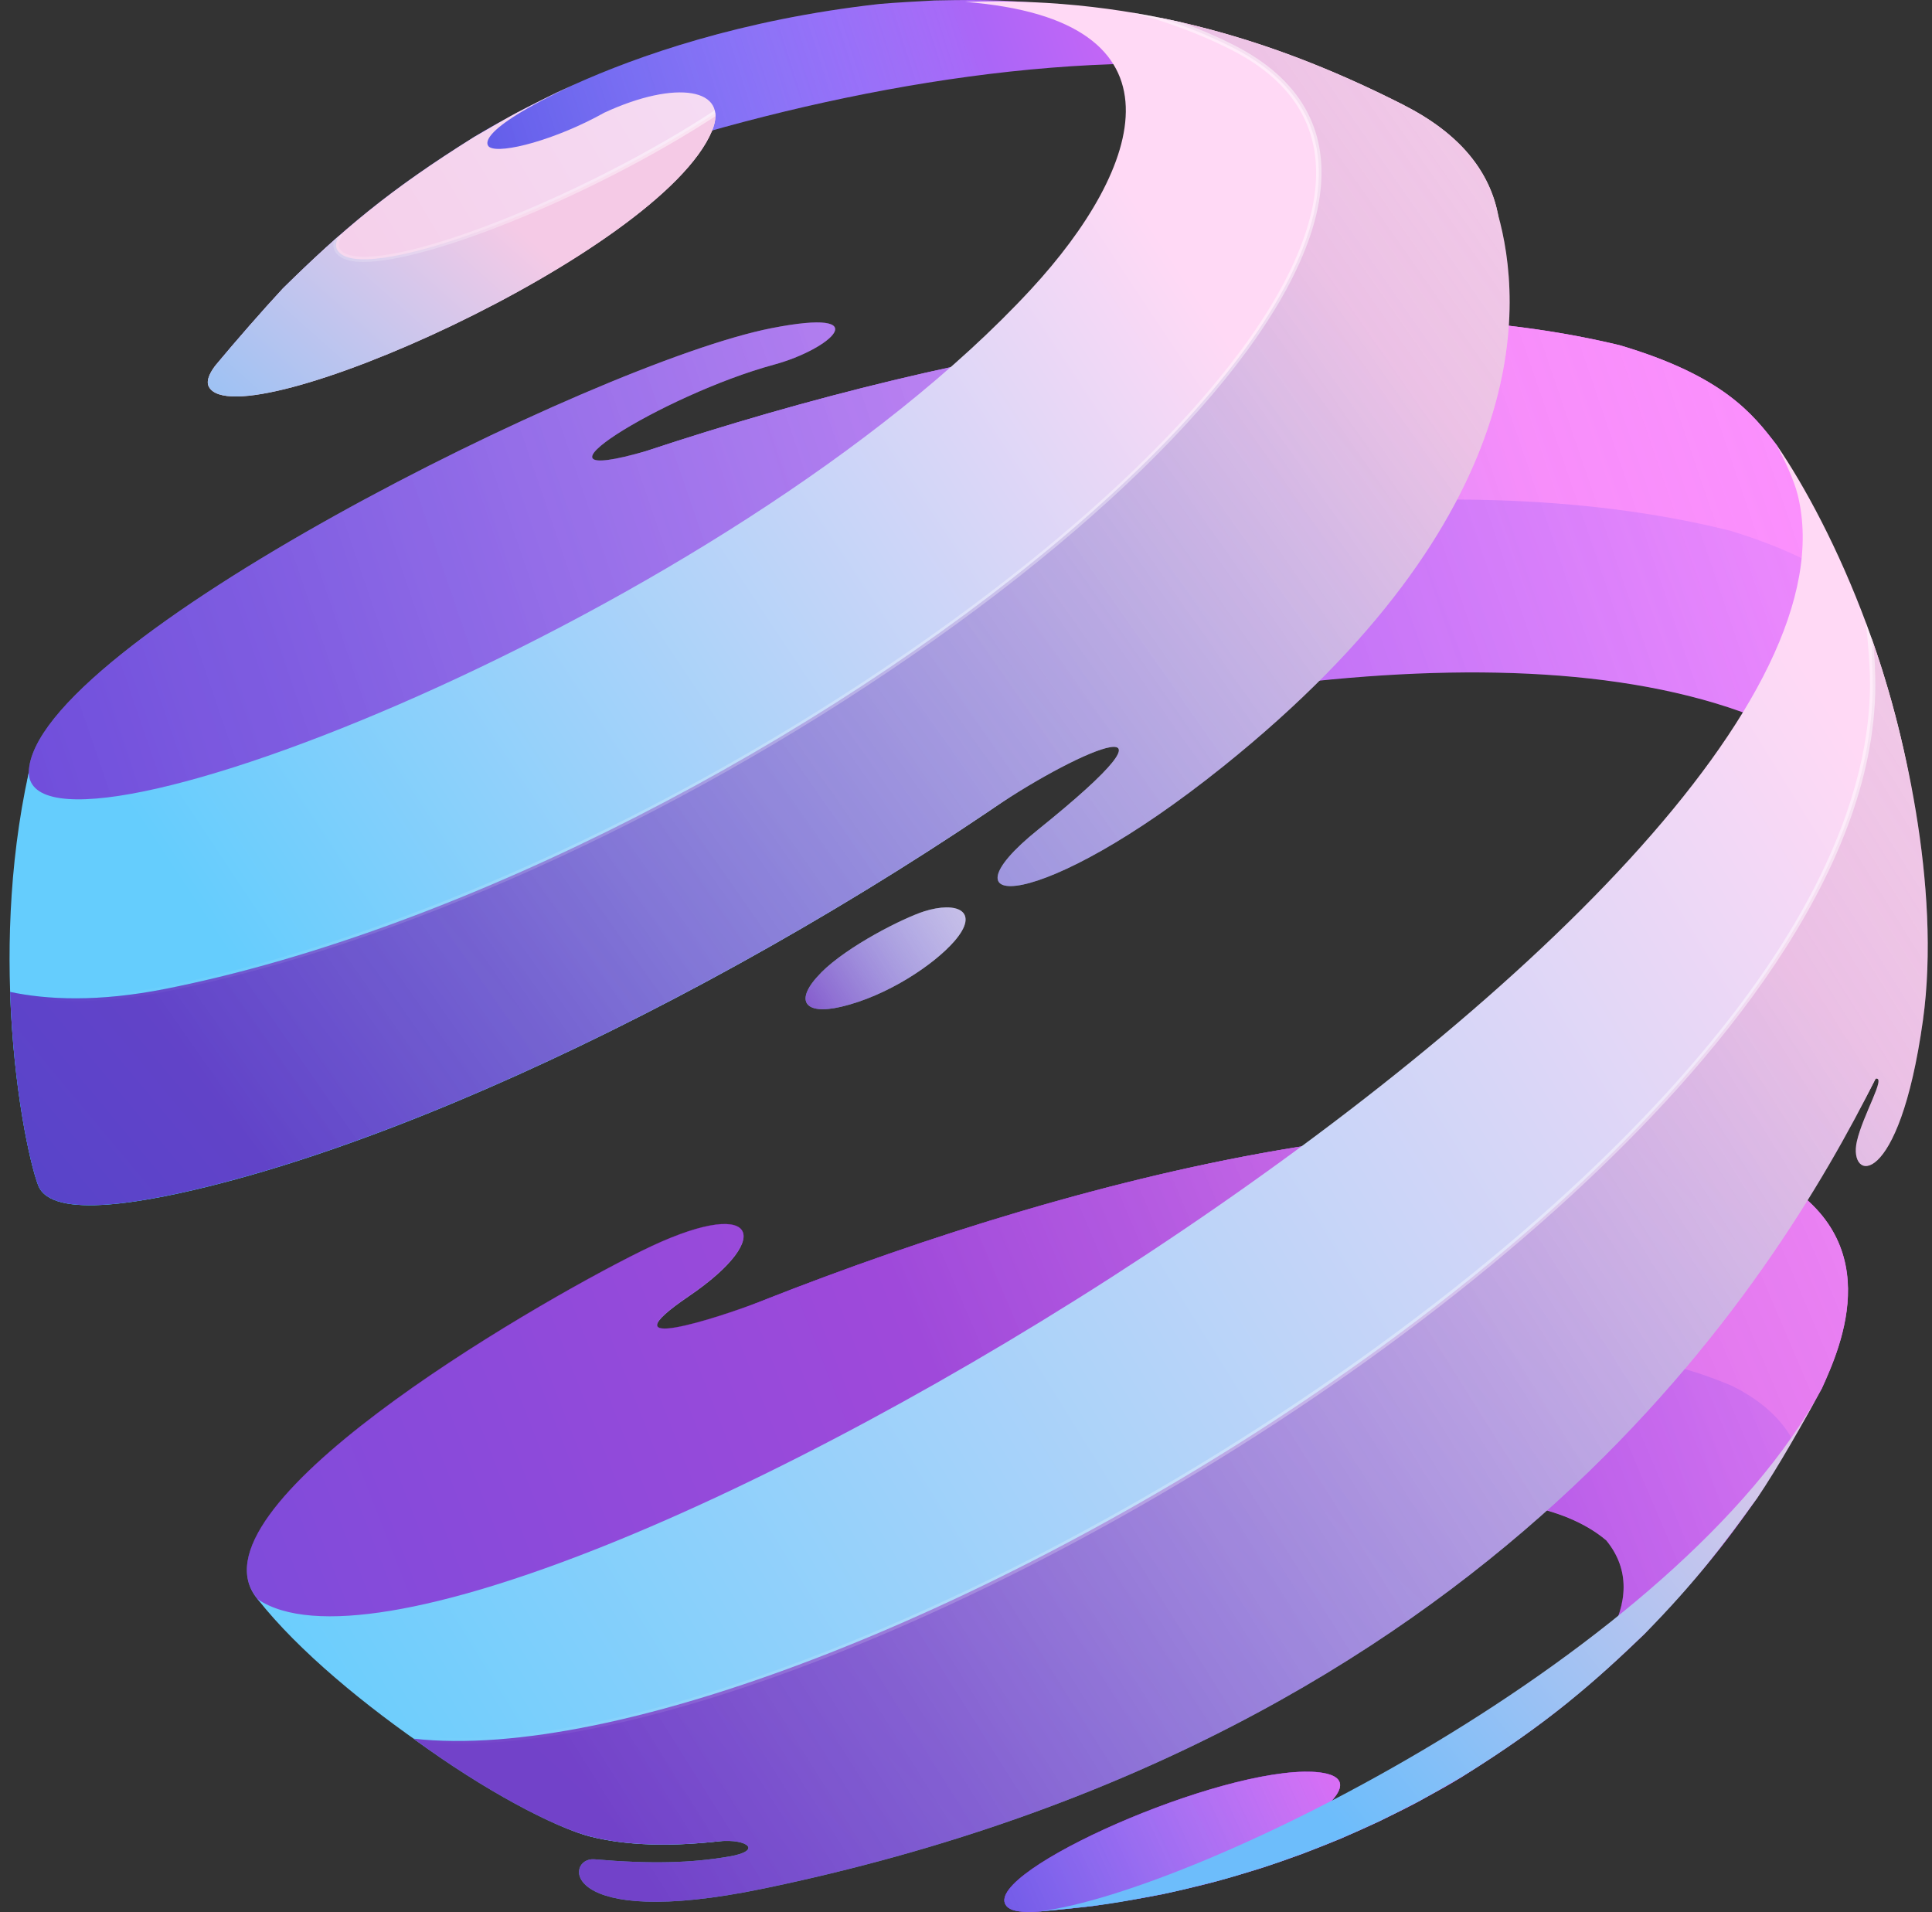 <svg width="196" height="194" viewBox="0 0 196 194" fill="none" xmlns="http://www.w3.org/2000/svg">
<rect x="0" y="0" width="196" height="194" fill="#333333" stroke="none"/>
<g id="Group">
<g id="Group_2">
<g id="Group_3">
<path id="Vector" d="M142.449 10.676C138.87 9.006 134.029 6.913 130.343 5.489C123.108 3.234 119.129 1.987 111.247 0.902C111.224 0.902 111.417 0.925 111.247 0.902C111.07 0.879 110.901 0.848 110.724 0.825C110.547 0.802 110.37 0.771 110.193 0.748C109.669 0.678 109.146 0.617 108.615 0.555C101.588 0.001 100.687 -0.068 94.807 0.047C93.137 0.14 90.905 0.255 89.235 0.401C75.142 1.979 64.613 5.712 58.264 8.575L56.463 9.406C53.846 10.692 53.792 10.715 52.461 11.423C49.613 12.985 49.559 13.016 48.096 13.901C40.238 18.827 35.351 22.698 28.709 29.256C26.623 31.519 23.906 34.605 21.943 36.976C34.019 24.084 90.112 1.687 130.727 7.336C136.415 8.129 138.324 8.837 142.449 10.676Z" fill="url(#paint0_linear_1118_5426)"/>
<path id="Vector_2" style="mix-blend-mode:overlay" opacity="0.48" d="M142.449 10.676C138.87 9.006 134.029 6.913 130.343 5.489C123.108 3.234 119.129 1.987 111.247 0.902C111.224 0.902 111.417 0.925 111.247 0.902C111.07 0.879 110.901 0.848 110.724 0.825C110.547 0.802 110.37 0.771 110.193 0.748C109.669 0.678 109.146 0.617 108.615 0.555C101.588 0.001 100.687 -0.068 94.807 0.047C93.137 0.14 90.905 0.255 89.235 0.401C75.142 1.979 64.613 5.712 58.264 8.575L56.463 9.406C53.846 10.692 53.792 10.715 52.461 11.423C49.613 12.985 49.559 13.016 48.096 13.901C40.238 18.827 35.351 22.698 28.709 29.256C26.623 31.519 23.906 34.605 21.943 36.976C34.019 24.084 90.112 1.687 130.727 7.336C136.415 8.129 138.324 8.837 142.449 10.676Z" fill="url(#paint1_linear_1118_5426)"/>
</g>
<g id="Group_4">
<path id="Vector_3" d="M179.238 119.019C131.85 98.63 23.736 152.984 25.752 161.496C25.814 161.743 26.037 162.02 26.153 162.243L30.293 166.545C37.551 173.103 37.836 173.357 42.485 176.643C50.443 181.761 50.92 182.069 56.193 184.632L59.91 186.318C52.306 181.4 89.819 162.281 120.736 155.331C132.682 152.645 154.271 148.881 162.96 156.27C172.742 168.269 138.67 186.641 133.959 185.44C133.759 185.387 133.52 185.225 133.328 185.133C133.343 184.371 133.351 184.117 135.029 182.754C137.654 179.953 134.028 179.706 132.351 179.73C121.891 179.891 98.57 190.589 102.288 193.522C102.749 193.884 103.765 194.022 105.312 193.922C106.99 193.76 109.238 193.56 110.908 193.345C113.925 192.893 116.226 192.503 117.812 192.175C120.244 191.636 122.07 191.203 123.292 190.874C125.365 190.289 126.914 189.833 127.94 189.504C129.803 188.883 131.191 188.401 132.104 188.057C133.854 187.385 135.16 186.867 136.022 186.503C137.746 185.753 139.034 185.176 139.886 184.771C142.502 183.485 142.556 183.462 143.888 182.754C146.736 181.192 146.789 181.161 148.252 180.276C154.578 176.312 159.889 172.502 166.816 165.76C170.734 161.612 173.828 158.333 178.192 152.052C180.293 148.758 182.948 144.271 184.818 140.839C186.735 136.598 191.83 125.322 179.215 119.011L179.238 119.019Z" fill="url(#paint2_linear_1118_5426)"/>
<path id="Vector_4" d="M179.239 119.017C153.84 108.088 111.008 118.632 77.027 132.078C72.887 133.679 60.988 137.551 69.893 131.493C78.798 125.436 76.82 121.103 65.067 126.914C53.314 132.725 18.441 153.136 26.145 162.241L30.286 166.544C36.328 172.001 37.536 173.094 40.453 175.195C55.5 161.81 137.577 124.182 175.744 140.606C178.854 142.161 180.755 144.054 181.855 146.055C182.925 144.239 183.964 142.423 184.834 140.837C186.75 136.596 191.846 125.321 179.231 119.009L179.239 119.017Z" fill="url(#paint3_linear_1118_5426)"/>
<path id="Vector_5" style="mix-blend-mode:overlay" opacity="0.48" d="M184.141 142.099C184.38 141.668 184.618 141.245 184.842 140.837C186.758 136.596 191.853 125.32 179.239 119.009C178.469 118.678 177.684 118.37 176.883 118.078C176.614 117.978 176.337 117.893 176.068 117.801C175.529 117.616 174.99 117.431 174.444 117.262C174.113 117.162 173.774 117.07 173.443 116.977C172.935 116.831 172.427 116.685 171.911 116.554C171.55 116.462 171.172 116.377 170.811 116.292C170.31 116.177 169.81 116.061 169.302 115.954C168.917 115.877 168.525 115.8 168.132 115.73C167.624 115.638 167.124 115.546 166.608 115.461C166.2 115.392 165.793 115.338 165.385 115.276C164.869 115.199 164.361 115.13 163.838 115.068C163.422 115.015 162.999 114.968 162.575 114.93C162.052 114.876 161.529 114.822 160.998 114.784C160.567 114.745 160.136 114.714 159.705 114.684C159.166 114.645 158.627 114.614 158.081 114.591C157.642 114.568 157.211 114.553 156.772 114.537C156.218 114.514 155.656 114.507 155.102 114.491C154.663 114.484 154.225 114.476 153.786 114.476C153.209 114.476 152.631 114.476 152.054 114.484C151.615 114.484 151.184 114.491 150.746 114.499C150.145 114.514 149.537 114.537 148.929 114.56C148.506 114.576 148.083 114.591 147.652 114.614C147.005 114.645 146.359 114.691 145.704 114.73C145.304 114.753 144.912 114.776 144.511 114.807C143.773 114.861 143.018 114.93 142.272 114.999C141.956 115.03 141.648 115.053 141.333 115.084C139.193 115.292 137.03 115.561 134.844 115.869C134.529 115.915 134.213 115.961 133.898 116.007C133.12 116.123 132.343 116.238 131.566 116.361C131.165 116.423 130.765 116.5 130.365 116.562C129.665 116.677 128.964 116.8 128.256 116.923C127.825 117 127.394 117.085 126.963 117.162C126.286 117.293 125.608 117.416 124.923 117.554C124.477 117.647 124.023 117.739 123.569 117.832C122.907 117.97 122.237 118.109 121.575 118.247C121.121 118.347 120.66 118.447 120.205 118.547C119.544 118.694 118.882 118.848 118.212 118.994C117.75 119.102 117.288 119.209 116.827 119.317C116.165 119.479 115.495 119.64 114.833 119.802C114.379 119.917 113.925 120.025 113.471 120.141C112.794 120.31 112.124 120.487 111.447 120.664C111 120.779 110.554 120.903 110.107 121.018C109.423 121.203 108.73 121.387 108.045 121.58C107.614 121.695 107.19 121.818 106.759 121.934C106.044 122.134 105.336 122.342 104.62 122.55C104.22 122.665 103.812 122.78 103.411 122.904C102.665 123.127 101.918 123.35 101.172 123.581C100.81 123.689 100.448 123.796 100.087 123.912C99.263 124.166 98.447 124.428 97.631 124.689C97.347 124.782 97.062 124.866 96.777 124.959C95.769 125.282 94.76 125.613 93.752 125.951C93.668 125.982 93.575 126.005 93.49 126.036C91.258 126.783 89.042 127.552 86.848 128.345C86.725 128.391 86.602 128.437 86.479 128.476C85.525 128.822 84.578 129.169 83.639 129.515C83.385 129.607 83.138 129.707 82.885 129.8C82.076 130.1 81.268 130.408 80.46 130.716C80.16 130.831 79.868 130.947 79.567 131.062C78.821 131.355 78.074 131.639 77.328 131.932C77.228 131.97 77.127 132.009 77.027 132.047C72.887 133.648 60.988 137.52 69.893 131.462C78.798 125.405 76.82 121.072 65.067 126.883C53.314 132.694 18.441 153.105 26.145 162.21L30.286 166.513C30.686 166.874 31.063 167.221 31.425 167.544C31.548 167.652 31.664 167.76 31.779 167.86C32.033 168.09 32.279 168.314 32.518 168.521C32.656 168.645 32.787 168.76 32.91 168.876C33.095 169.037 33.272 169.199 33.441 169.353C33.58 169.476 33.719 169.599 33.842 169.714C34.019 169.876 34.188 170.022 34.35 170.169C34.45 170.261 34.557 170.353 34.657 170.446C34.85 170.615 35.035 170.777 35.212 170.938C35.335 171.046 35.45 171.146 35.566 171.254C35.72 171.392 35.881 171.531 36.028 171.654C36.12 171.731 36.205 171.808 36.289 171.885C36.405 171.985 36.52 172.085 36.636 172.185C36.72 172.262 36.813 172.331 36.897 172.408C36.997 172.493 37.105 172.578 37.205 172.662C37.29 172.732 37.374 172.808 37.459 172.878C37.559 172.962 37.659 173.039 37.759 173.124C37.836 173.186 37.913 173.247 37.983 173.309C38.106 173.409 38.236 173.509 38.36 173.609C38.46 173.686 38.56 173.763 38.652 173.84C38.76 173.925 38.875 174.009 38.983 174.094C39.06 174.155 39.145 174.217 39.229 174.279C39.322 174.348 39.414 174.417 39.514 174.494C39.606 174.563 39.699 174.633 39.791 174.702C39.883 174.771 39.976 174.84 40.076 174.91C40.176 174.979 40.276 175.056 40.376 175.125C40.399 175.141 40.422 175.156 40.445 175.179C41.038 175.602 41.692 176.072 42.477 176.618C50.436 181.737 50.913 182.044 56.185 184.607L59.903 186.293C52.298 181.375 89.811 162.256 120.729 155.306C132.674 152.62 154.263 148.857 162.952 156.245C172.735 168.244 138.662 186.616 133.952 185.416C133.752 185.362 133.513 185.2 133.321 185.108C133.336 184.346 133.344 184.092 135.021 182.729C137.646 179.928 134.021 179.682 132.343 179.705C121.883 179.866 98.563 190.565 102.28 193.497C102.742 193.859 103.758 193.997 105.305 193.897C106.983 193.736 109.23 193.535 110.9 193.32C113.917 192.868 116.219 192.478 117.804 192.15C120.236 191.611 122.063 191.178 123.284 190.849C125.357 190.264 126.907 189.808 127.933 189.479C129.795 188.859 131.183 188.376 132.097 188.032C133.846 187.36 135.152 186.842 136.014 186.478C137.738 185.729 139.026 185.151 139.878 184.746C142.495 183.461 142.549 183.438 143.88 182.729C146.728 181.167 146.782 181.136 148.244 180.251C154.571 176.287 159.882 172.478 166.808 165.735C170.726 161.587 173.82 158.308 178.184 152.028C179.793 149.503 181.732 146.278 183.387 143.361C183.433 143.277 183.479 143.192 183.533 143.107C183.733 142.761 183.926 142.415 184.118 142.076L184.141 142.099Z" fill="url(#paint4_linear_1118_5426)"/>
</g>
<g id="Group_5">
<path id="Vector_6" d="M117.82 192.185C120.252 191.646 122.079 191.212 123.3 190.884C125.373 190.299 126.922 189.842 127.949 189.514C129.811 188.893 131.199 188.411 132.112 188.067C133.862 187.395 135.168 186.876 136.03 186.512C137.754 185.763 139.042 185.186 139.894 184.78C142.511 183.495 142.564 183.472 143.896 182.764C146.744 181.201 146.798 181.171 148.26 180.286C152.054 177.907 155.479 175.583 159.112 172.651C158.82 172.489 158.512 172.343 158.196 172.196C150.03 179.901 136.769 186.158 133.96 185.442C133.759 185.388 133.521 185.227 133.328 185.134C133.344 184.372 133.352 184.118 135.029 182.756C137.654 179.955 134.029 179.708 132.351 179.731C121.891 179.893 98.571 190.591 102.288 193.524C102.75 193.885 103.766 194.024 105.313 193.924C106.991 193.762 109.238 193.562 110.908 193.347C113.925 192.895 116.227 192.505 117.812 192.177L117.82 192.185Z" fill="url(#paint5_linear_1118_5426)"/>
<path id="Vector_7" style="mix-blend-mode:overlay" opacity="0.48" d="M117.82 192.185C120.252 191.646 122.079 191.212 123.3 190.884C125.373 190.299 126.922 189.842 127.949 189.514C129.811 188.893 131.199 188.411 132.112 188.067C133.862 187.395 135.168 186.876 136.03 186.512C137.754 185.763 139.042 185.186 139.894 184.78C142.511 183.495 142.564 183.472 143.896 182.764C146.744 181.201 146.798 181.171 148.26 180.286C152.054 177.907 155.479 175.583 159.112 172.651C158.82 172.489 158.512 172.343 158.196 172.196C150.03 179.901 136.769 186.158 133.96 185.442C133.759 185.388 133.521 185.227 133.328 185.134C133.344 184.372 133.352 184.118 135.029 182.756C137.654 179.955 134.029 179.708 132.351 179.731C121.891 179.893 98.571 190.591 102.288 193.524C102.75 193.885 103.766 194.024 105.313 193.924C106.991 193.762 109.238 193.562 110.908 193.347C113.925 192.895 116.227 192.505 117.812 192.177L117.82 192.185Z" fill="url(#paint6_linear_1118_5426)"/>
</g>
<g id="Group_6">
<path id="Vector_8" d="M192.809 75.258C190.169 65.63 189.954 64.845 187.368 58.695C185.382 54.547 182.534 49.105 180.225 45.126C177.847 42.025 174.838 38.13 164.316 35.021C104.491 20.582 5.712 66.646 2.918 78.36C2.456 81.293 1.81 85.195 1.494 88.15C0.956 97.933 0.94 98.31 1.317 104.021C2.418 113.926 2.464 114.311 3.788 119.891L3.873 120.23C4.342 105.221 130.036 51.099 180.194 73.627C184.281 75.459 193.371 78.914 194.849 88.374C194.333 84.202 193.556 79.138 192.809 75.258Z" fill="url(#paint7_linear_1118_5426)"/>
<path id="Vector_9" d="M187.367 58.696C185.382 54.547 182.534 49.105 180.225 45.126C177.847 42.025 174.837 38.13 164.316 35.021C135.438 28.047 97.502 35.175 65.645 45.727H65.653C51.56 49.829 67.277 40.039 78.522 36.991C84.24 35.444 89.12 31.165 78.275 33.289C60.381 36.799 3.218 65.438 2.918 78.36C2.456 81.293 1.81 85.195 1.494 88.15C1.178 93.884 1.04 96.386 1.063 98.633C20.397 80.8 115.658 38.892 175.53 53.839C181.426 55.64 185.174 57.672 187.791 59.704C187.66 59.388 187.521 59.057 187.375 58.711L187.367 58.696Z" fill="url(#paint8_linear_1118_5426)"/>
<path id="Vector_10" style="mix-blend-mode:overlay" opacity="0.48" d="M192.808 75.258C190.168 65.63 189.953 64.845 187.367 58.695C185.381 54.547 182.533 49.105 180.224 45.126C177.846 42.025 174.837 38.13 164.315 35.02C163.399 34.797 162.468 34.59 161.529 34.397C161.214 34.336 160.89 34.274 160.575 34.212C159.951 34.089 159.32 33.966 158.689 33.858C158.304 33.789 157.912 33.735 157.527 33.674C156.957 33.581 156.38 33.489 155.803 33.404C155.387 33.343 154.964 33.297 154.541 33.235C153.986 33.166 153.432 33.089 152.87 33.019C152.432 32.965 151.985 32.927 151.539 32.881C150.993 32.827 150.446 32.765 149.9 32.719C149.438 32.681 148.976 32.65 148.514 32.611C147.975 32.573 147.429 32.527 146.883 32.496C146.405 32.465 145.928 32.442 145.459 32.419C144.92 32.388 144.381 32.365 143.835 32.342C143.35 32.327 142.857 32.311 142.372 32.296C141.834 32.281 141.295 32.265 140.748 32.258C140.248 32.258 139.755 32.25 139.255 32.25C138.716 32.25 138.178 32.25 137.639 32.25C137.131 32.25 136.623 32.265 136.107 32.273C135.568 32.281 135.03 32.288 134.491 32.304C133.975 32.319 133.452 32.334 132.936 32.358C132.397 32.381 131.866 32.396 131.328 32.427C130.797 32.45 130.273 32.481 129.742 32.511C129.211 32.542 128.672 32.573 128.134 32.611C127.595 32.65 127.056 32.688 126.525 32.727C125.994 32.765 125.463 32.812 124.932 32.858C124.385 32.904 123.839 32.95 123.292 33.004C122.769 33.05 122.238 33.104 121.707 33.158C121.153 33.212 120.599 33.273 120.044 33.335C119.521 33.397 118.998 33.45 118.474 33.512C117.912 33.581 117.343 33.651 116.773 33.72C116.258 33.781 115.742 33.851 115.234 33.92C114.657 33.997 114.087 34.074 113.51 34.158C113.002 34.228 112.502 34.305 111.994 34.382C111.409 34.466 110.824 34.559 110.231 34.651C109.739 34.728 109.238 34.813 108.746 34.89C108.145 34.99 107.553 35.09 106.952 35.19C106.468 35.275 105.99 35.359 105.505 35.444C104.89 35.552 104.282 35.667 103.666 35.775C103.204 35.859 102.742 35.952 102.281 36.044C101.649 36.167 101.018 36.291 100.387 36.414C99.948 36.498 99.51 36.591 99.071 36.683C98.417 36.814 97.77 36.952 97.124 37.091C96.708 37.183 96.293 37.276 95.877 37.368C95.207 37.514 94.53 37.66 93.861 37.814C93.483 37.899 93.099 37.991 92.721 38.076C92.013 38.238 91.313 38.399 90.605 38.569C90.282 38.646 89.958 38.73 89.635 38.807C88.881 38.992 88.119 39.177 87.365 39.369C87.126 39.431 86.895 39.492 86.656 39.554C85.817 39.769 84.971 39.985 84.14 40.208C84.063 40.231 83.993 40.246 83.916 40.27C77.69 41.924 71.571 43.764 65.66 45.719H65.668C51.575 49.821 67.292 40.031 78.537 36.983C84.255 35.436 89.135 31.157 78.29 33.281C60.38 36.798 3.217 65.438 2.917 78.36C2.455 81.293 1.809 85.195 1.493 88.15C1.478 88.481 1.455 88.805 1.44 89.112C1.44 89.159 1.44 89.197 1.44 89.243C1.386 90.221 1.339 91.09 1.301 91.876V91.891C1.255 92.691 1.224 93.415 1.193 94.061C1.186 94.269 1.178 94.469 1.162 94.662C1.162 94.685 1.162 94.7 1.162 94.723C1.155 94.908 1.147 95.085 1.139 95.254C1.139 95.27 1.139 95.285 1.139 95.293C1.139 95.478 1.124 95.654 1.116 95.824C1.093 96.532 1.078 97.155 1.07 97.74C1.07 97.748 1.07 97.756 1.07 97.763C1.07 97.902 1.07 98.04 1.07 98.179H1.055C1.055 99.942 1.139 101.427 1.316 103.998C2.417 113.903 2.463 114.288 3.787 119.868L3.872 120.207C4.341 105.198 130.035 51.076 180.193 73.604C184.28 75.436 193.37 78.891 194.848 88.35C194.332 84.179 193.555 79.115 192.801 75.235L192.808 75.258Z" fill="url(#paint9_linear_1118_5426)"/>
</g>
</g>
<g id="Group_7">
<path id="Vector_11" d="M21.942 36.971C23.912 34.608 26.614 31.506 28.707 29.251C34.71 23.348 39.352 19.361 48.095 13.896C50.029 12.767 51.484 11.941 52.459 11.418C54.234 10.499 55.568 9.827 56.461 9.401L58.262 8.57C47.81 13.457 49.449 14.797 49.665 14.928C50.827 15.643 56.43 14.165 61.318 11.425C68.622 8.047 74.025 8.963 72.231 13.273C67.028 25.772 24.181 44.752 21.187 39.241C20.81 38.541 21.495 37.517 21.934 36.971" fill="url(#paint10_linear_1118_5426)"/>
<path id="Vector_12" d="M34.202 25.332C33.987 24.932 34.125 24.424 34.356 23.955C32.494 25.594 30.67 27.318 28.707 29.25C26.613 31.505 23.912 34.607 21.942 36.97C21.495 37.516 20.81 38.54 21.195 39.24C24.197 44.751 67.044 25.771 72.239 13.272C72.524 12.587 72.624 11.986 72.57 11.471C58 21.015 36.304 29.188 34.202 25.325V25.332Z" fill="url(#paint11_linear_1118_5426)"/>
<path id="Vector_13" d="M142.449 10.679C184.58 32.114 80.691 104.855 22.551 120.002C15.085 121.949 5.226 123.827 3.871 120.233C2.424 116.392 -1.294 97.505 2.917 78.363C3.147 90.062 74.126 62.316 104.597 29.343C115.98 17.021 121.067 1.997 97.924 0.196C116.041 -0.442 130.48 4.591 142.449 10.671V10.679Z" fill="url(#paint12_linear_1118_5426)"/>
<path id="Vector_14" d="M180.223 45.13C181.008 46.6 181.986 48.624 182.386 50.24C192.399 91.309 48.295 177.18 26.152 162.241C34.403 172.732 53.522 184.708 59.917 186.316C93.652 194.79 197.425 134.918 195.032 89.847C194.008 70.598 185.896 53.403 180.231 45.13H180.223Z" fill="url(#paint13_linear_1118_5426)"/>
<path id="Vector_15" d="M178.207 152.052C174.936 156.531 172.112 160.403 166.832 165.759C161.968 170.431 157.219 174.741 148.268 180.275C146.333 181.404 144.878 182.23 143.904 182.754C142.128 183.672 140.794 184.344 139.901 184.77C138.188 185.56 136.9 186.137 136.038 186.502C134.303 187.215 132.997 187.733 132.12 188.057C129.419 189.034 129.365 189.049 127.956 189.503C124.955 190.435 124.893 190.45 123.307 190.873C119.859 191.743 119.721 191.782 117.827 192.174C113.64 192.967 113.394 193.013 110.924 193.344C109.246 193.529 107.006 193.783 105.328 193.921C121.56 191.951 170.341 167.691 184.842 140.838C182.964 144.263 180.416 148.819 178.215 152.052" fill="url(#paint14_linear_1118_5426)"/>
<g id="Group_8">
<path id="Vector_16" d="M151.962 21.711C151.631 20.056 150.992 18.502 150.038 17.047C150.022 17.032 150.015 17.008 149.999 16.985C148.406 14.576 145.928 12.452 142.441 10.682C135.175 6.987 126.986 3.678 117.619 1.792C120.252 2.647 122.738 3.639 125.047 4.817C161.082 23.15 77.997 88.141 16.809 100.309C9.928 101.679 4.741 101.41 1.023 100.624C1.354 110.391 3.009 117.957 3.863 120.228C5.218 123.822 15.078 121.944 22.543 119.997C45.433 114.032 75.411 99.147 100.779 81.976C109.838 75.841 121.776 70.916 105.313 84.161C94.938 92.512 105.313 92.82 124.092 77.75C155.849 52.274 154.525 30.778 151.954 21.703L151.962 21.711Z" fill="url(#paint15_linear_1118_5426)"/>
<path id="Vector_17" style="mix-blend-mode:overlay" opacity="0.68" d="M151.962 21.711C151.631 20.056 150.992 18.502 150.038 17.047C150.022 17.032 150.015 17.008 149.999 16.985C148.406 14.576 145.928 12.452 142.441 10.682C135.175 6.987 126.986 3.678 117.619 1.792C120.252 2.647 122.738 3.639 125.047 4.817C161.082 23.15 77.997 88.141 16.809 100.309C9.928 101.679 4.741 101.41 1.023 100.624C1.354 110.391 3.009 117.957 3.863 120.228C5.218 123.822 15.078 121.944 22.543 119.997C45.433 114.032 75.411 99.147 100.779 81.976C109.838 75.841 121.776 70.916 105.313 84.161C94.938 92.512 105.313 92.82 124.092 77.75C155.849 52.274 154.525 30.778 151.954 21.703L151.962 21.711Z" fill="url(#paint16_linear_1118_5426)"/>
</g>
<g id="Group_9">
<path id="Vector_18" d="M83.307 98.669C80.528 101.462 81.537 103.017 85.331 102.132C90.057 101.024 94.775 97.83 96.807 95.498C99.485 92.427 97.092 91.388 93.736 92.457C91.65 93.127 86.016 95.944 83.307 98.661V98.669Z" fill="url(#paint17_linear_1118_5426)"/>
<path id="Vector_19" style="mix-blend-mode:overlay" opacity="0.68" d="M83.307 98.669C80.528 101.462 81.537 103.017 85.331 102.132C90.057 101.024 94.775 97.83 96.807 95.498C99.485 92.427 97.092 91.388 93.736 92.457C91.65 93.127 86.016 95.944 83.307 98.661V98.669Z" fill="url(#paint18_linear_1118_5426)"/>
</g>
<g id="Group_10">
<path id="Vector_20" d="M189.828 64.662C189.913 65.624 189.897 66.724 189.951 67.694C192.553 116.529 83.069 181.011 41.953 176.378C49.072 181.619 56.33 185.422 59.917 186.314C63.534 187.223 67.968 187.346 72.986 186.784C75.818 186.53 77.396 187.746 73.979 188.331C70.123 188.993 66.074 189.108 60.302 188.616C57.3 188.354 56.608 195.904 77.419 191.594C151.892 176.155 180.13 129.644 190.275 109.433C191.406 109.148 188.997 113.073 188.381 115.775C187.442 119.885 192.653 120.855 195.077 103.53C196.971 89.991 192.999 73.328 189.836 64.662H189.828Z" fill="url(#paint19_linear_1118_5426)"/>
<path id="Vector_21" style="mix-blend-mode:overlay" opacity="0.68" d="M189.828 64.662C189.913 65.624 189.897 66.724 189.951 67.694C192.553 116.529 83.069 181.011 41.953 176.378C49.072 181.619 56.33 185.422 59.917 186.314C63.534 187.223 67.968 187.346 72.986 186.784C75.818 186.53 77.396 187.746 73.979 188.331C70.123 188.993 66.074 189.108 60.302 188.616C57.3 188.354 56.608 195.904 77.419 191.594C151.892 176.155 180.13 129.644 190.275 109.433C191.406 109.148 188.997 113.073 188.381 115.775C187.442 119.885 192.653 120.855 195.077 103.53C196.971 89.991 192.999 73.328 189.836 64.662H189.828Z" fill="url(#paint20_linear_1118_5426)"/>
</g>
<g id="Group_11">
<path id="Vector_22" d="M72.425 11.249C59.349 19.807 40.731 27.204 35.528 25.895C34.981 25.757 34.62 25.526 34.443 25.203C34.304 24.941 34.358 24.564 34.604 24.087L34.727 23.84L34.581 23.763C34.358 23.963 34.127 24.156 33.904 24.356C33.781 24.779 33.796 25.157 33.958 25.457C34.212 25.919 34.689 26.242 35.389 26.419C35.812 26.526 36.313 26.573 36.89 26.573C43.617 26.573 60.457 19.692 72.579 11.787C72.579 11.572 72.556 11.372 72.51 11.179L72.41 11.241L72.425 11.249Z" fill="url(#paint21_linear_1118_5426)"/>
<path id="Vector_23" d="M117.542 2.05C120.229 2.92 122.707 3.928 124.924 5.06C131.412 8.362 134.252 13.318 133.359 19.791C131.658 32.129 116.288 49.415 92.244 66.032C68.076 82.734 39.861 95.449 16.755 100.044C10.898 101.206 5.618 101.314 1.077 100.359L1.016 100.344C1.016 100.529 1.031 100.721 1.039 100.906C3.101 101.337 5.31 101.552 7.65 101.552C10.529 101.552 13.607 101.229 16.863 100.582C40.038 95.972 68.33 83.227 92.552 66.479C116.719 49.777 132.174 32.344 133.898 19.86C134.829 13.133 131.889 7.985 125.17 4.567C123.523 3.728 121.729 2.959 119.821 2.258C118.227 1.889 116.588 1.566 114.926 1.288L117.542 2.043V2.05Z" fill="url(#paint22_linear_1118_5426)"/>
<path id="Vector_24" d="M190.221 67.679C190.182 66.955 190.128 66.185 190.051 65.3C189.797 64.577 189.543 63.861 189.282 63.161L189.459 64.815C189.559 65.931 189.628 66.847 189.667 67.709C190.228 78.277 185.657 95.81 160.689 119.346C144.149 134.939 121.451 150.179 98.423 161.169C75.472 172.122 54.899 177.563 41.976 176.109L41.707 176.078L41.691 176.193C41.93 176.362 42.161 176.532 42.4 176.693C43.693 176.824 45.047 176.886 46.463 176.886C75.279 176.886 128.009 150.894 161.058 119.738C174.928 106.67 191.237 87.028 190.205 67.679H190.221Z" fill="url(#paint23_linear_1118_5426)"/>
</g>
</g>
</g>
<defs>
<linearGradient id="paint0_linear_1118_5426" x1="25.122" y1="36.314" x2="124.678" y2="0.802" gradientUnits="userSpaceOnUse">
<stop stop-color="#076BFF"/>
<stop offset="1" stop-color="#DD65F5"/>
</linearGradient>
<linearGradient id="paint1_linear_1118_5426" x1="101.342" y1="8.991" x2="33.827" y2="30.195" gradientUnits="userSpaceOnUse">
<stop stop-color="white" stop-opacity="0"/>
<stop offset="1" stop-color="#7800B1"/>
</linearGradient>
<linearGradient id="paint2_linear_1118_5426" x1="-5.119" y1="192.167" x2="209.532" y2="128.324" gradientUnits="userSpaceOnUse">
<stop stop-color="#4037FF"/>
<stop offset="1" stop-color="#FF87FF"/>
</linearGradient>
<linearGradient id="paint3_linear_1118_5426" x1="165.885" y1="119.718" x2="-11.591" y2="189.518" gradientUnits="userSpaceOnUse">
<stop stop-color="#FF89FF"/>
<stop offset="1" stop-color="#6091FF"/>
</linearGradient>
<linearGradient id="paint4_linear_1118_5426" x1="274.984" y1="82.373" x2="101.356" y2="156.33" gradientUnits="userSpaceOnUse">
<stop stop-color="white" stop-opacity="0"/>
<stop offset="0.15" stop-color="#E7D3F1" stop-opacity="0.17"/>
<stop offset="0.56" stop-color="#AC62CF" stop-opacity="0.61"/>
<stop offset="0.85" stop-color="#861BB9" stop-opacity="0.89"/>
<stop offset="1" stop-color="#7800B1"/>
</linearGradient>
<linearGradient id="paint5_linear_1118_5426" x1="81.476" y1="208.732" x2="136.969" y2="179.331" gradientUnits="userSpaceOnUse">
<stop stop-color="#076BFF"/>
<stop offset="1" stop-color="#DD65F5"/>
</linearGradient>
<linearGradient id="paint6_linear_1118_5426" x1="147.075" y1="175.798" x2="86.849" y2="202.59" gradientUnits="userSpaceOnUse">
<stop stop-color="white" stop-opacity="0"/>
<stop offset="1" stop-color="#7800B1"/>
</linearGradient>
<linearGradient id="paint7_linear_1118_5426" x1="-13.606" y1="120.807" x2="197.589" y2="41.694" gradientUnits="userSpaceOnUse">
<stop stop-color="#4037FF"/>
<stop offset="1" stop-color="#FF87FF"/>
</linearGradient>
<linearGradient id="paint8_linear_1118_5426" x1="153.595" y1="39.87" x2="-10.359" y2="91.599" gradientUnits="userSpaceOnUse">
<stop stop-color="#FF89FF"/>
<stop offset="0.06" stop-color="#F389FF"/>
<stop offset="0.38" stop-color="#B48CFF"/>
<stop offset="0.66" stop-color="#868FFF"/>
<stop offset="0.87" stop-color="#6A90FF"/>
<stop offset="1" stop-color="#6091FF"/>
</linearGradient>
<linearGradient id="paint9_linear_1118_5426" x1="229.159" y1="28.971" x2="6.057" y2="105.214" gradientUnits="userSpaceOnUse">
<stop stop-color="white" stop-opacity="0"/>
<stop offset="0.15" stop-color="#E7D3F1" stop-opacity="0.17"/>
<stop offset="0.56" stop-color="#AC62CF" stop-opacity="0.61"/>
<stop offset="0.85" stop-color="#861BB9" stop-opacity="0.89"/>
<stop offset="1" stop-color="#7800B1"/>
</linearGradient>
<linearGradient id="paint10_linear_1118_5426" x1="18.871" y1="40.557" x2="71.4" y2="9.209" gradientUnits="userSpaceOnUse">
<stop stop-color="#F5CAE6"/>
<stop offset="1" stop-color="#F5DBF3"/>
</linearGradient>
<linearGradient id="paint11_linear_1118_5426" x1="16.477" y1="59.998" x2="50.688" y2="21.484" gradientUnits="userSpaceOnUse">
<stop stop-color="#6DBDFB"/>
<stop offset="1" stop-color="#F5CAE6"/>
</linearGradient>
<linearGradient id="paint12_linear_1118_5426" x1="20.742" y1="93.318" x2="119.905" y2="27.442" gradientUnits="userSpaceOnUse">
<stop stop-color="#65CDFD"/>
<stop offset="1" stop-color="#FFD9F5"/>
</linearGradient>
<linearGradient id="paint13_linear_1118_5426" x1="29.639" y1="182.853" x2="192.23" y2="82.104" gradientUnits="userSpaceOnUse">
<stop stop-color="#65CDFD"/>
<stop offset="1" stop-color="#FFD9F5"/>
</linearGradient>
<linearGradient id="paint14_linear_1118_5426" x1="133.221" y1="182.515" x2="190.661" y2="137.066" gradientUnits="userSpaceOnUse">
<stop stop-color="#6DBDFB"/>
<stop offset="1" stop-color="#F5CAE6"/>
</linearGradient>
<linearGradient id="paint15_linear_1118_5426" x1="11.16" y1="131.38" x2="135.129" y2="27.884" gradientUnits="userSpaceOnUse">
<stop stop-color="#13D2FD"/>
<stop offset="1" stop-color="#F5CAE6"/>
</linearGradient>
<linearGradient id="paint16_linear_1118_5426" x1="190.599" y1="-8.798" x2="20.557" y2="110.03" gradientUnits="userSpaceOnUse">
<stop stop-color="white" stop-opacity="0"/>
<stop offset="0.15" stop-color="#E7D3F1" stop-opacity="0.17"/>
<stop offset="0.56" stop-color="#AC62CF" stop-opacity="0.61"/>
<stop offset="0.85" stop-color="#861BB9" stop-opacity="0.89"/>
<stop offset="1" stop-color="#7800B1"/>
</linearGradient>
<linearGradient id="paint17_linear_1118_5426" x1="51.289" y1="120.381" x2="110.322" y2="85.146" gradientUnits="userSpaceOnUse">
<stop stop-color="#13D2FD"/>
<stop offset="1" stop-color="#F5CAE6"/>
</linearGradient>
<linearGradient id="paint18_linear_1118_5426" x1="109.529" y1="84.892" x2="79.359" y2="104.018" gradientUnits="userSpaceOnUse">
<stop stop-color="white" stop-opacity="0"/>
<stop offset="1" stop-color="#7800B1"/>
</linearGradient>
<linearGradient id="paint19_linear_1118_5426" x1="72.162" y1="194.534" x2="171.179" y2="88.221" gradientUnits="userSpaceOnUse">
<stop stop-color="#65CDFD"/>
<stop offset="1" stop-color="#F5CAE6"/>
</linearGradient>
<linearGradient id="paint20_linear_1118_5426" x1="248.53" y1="63.045" x2="59.363" y2="181.743" gradientUnits="userSpaceOnUse">
<stop stop-color="white" stop-opacity="0"/>
<stop offset="0.15" stop-color="#E7D3F1" stop-opacity="0.17"/>
<stop offset="0.56" stop-color="#AC62CF" stop-opacity="0.61"/>
<stop offset="0.85" stop-color="#861BB9" stop-opacity="0.89"/>
<stop offset="1" stop-color="#7800B1"/>
</linearGradient>
<linearGradient id="paint21_linear_1118_5426" x1="17.987" y1="39.072" x2="70.516" y2="7.716" gradientUnits="userSpaceOnUse">
<stop stop-color="white" stop-opacity="0"/>
<stop offset="1" stop-color="white" stop-opacity="0.5"/>
</linearGradient>
<linearGradient id="paint22_linear_1118_5426" x1="10.536" y1="112.281" x2="132.343" y2="10.578" gradientUnits="userSpaceOnUse">
<stop stop-color="white" stop-opacity="0"/>
<stop offset="1" stop-color="white" stop-opacity="0.5"/>
</linearGradient>
<linearGradient id="paint23_linear_1118_5426" x1="41.699" y1="120.023" x2="190.267" y2="120.023" gradientUnits="userSpaceOnUse">
<stop stop-color="white" stop-opacity="0"/>
<stop offset="1" stop-color="white" stop-opacity="0.5"/>
</linearGradient>
</defs>
</svg>
